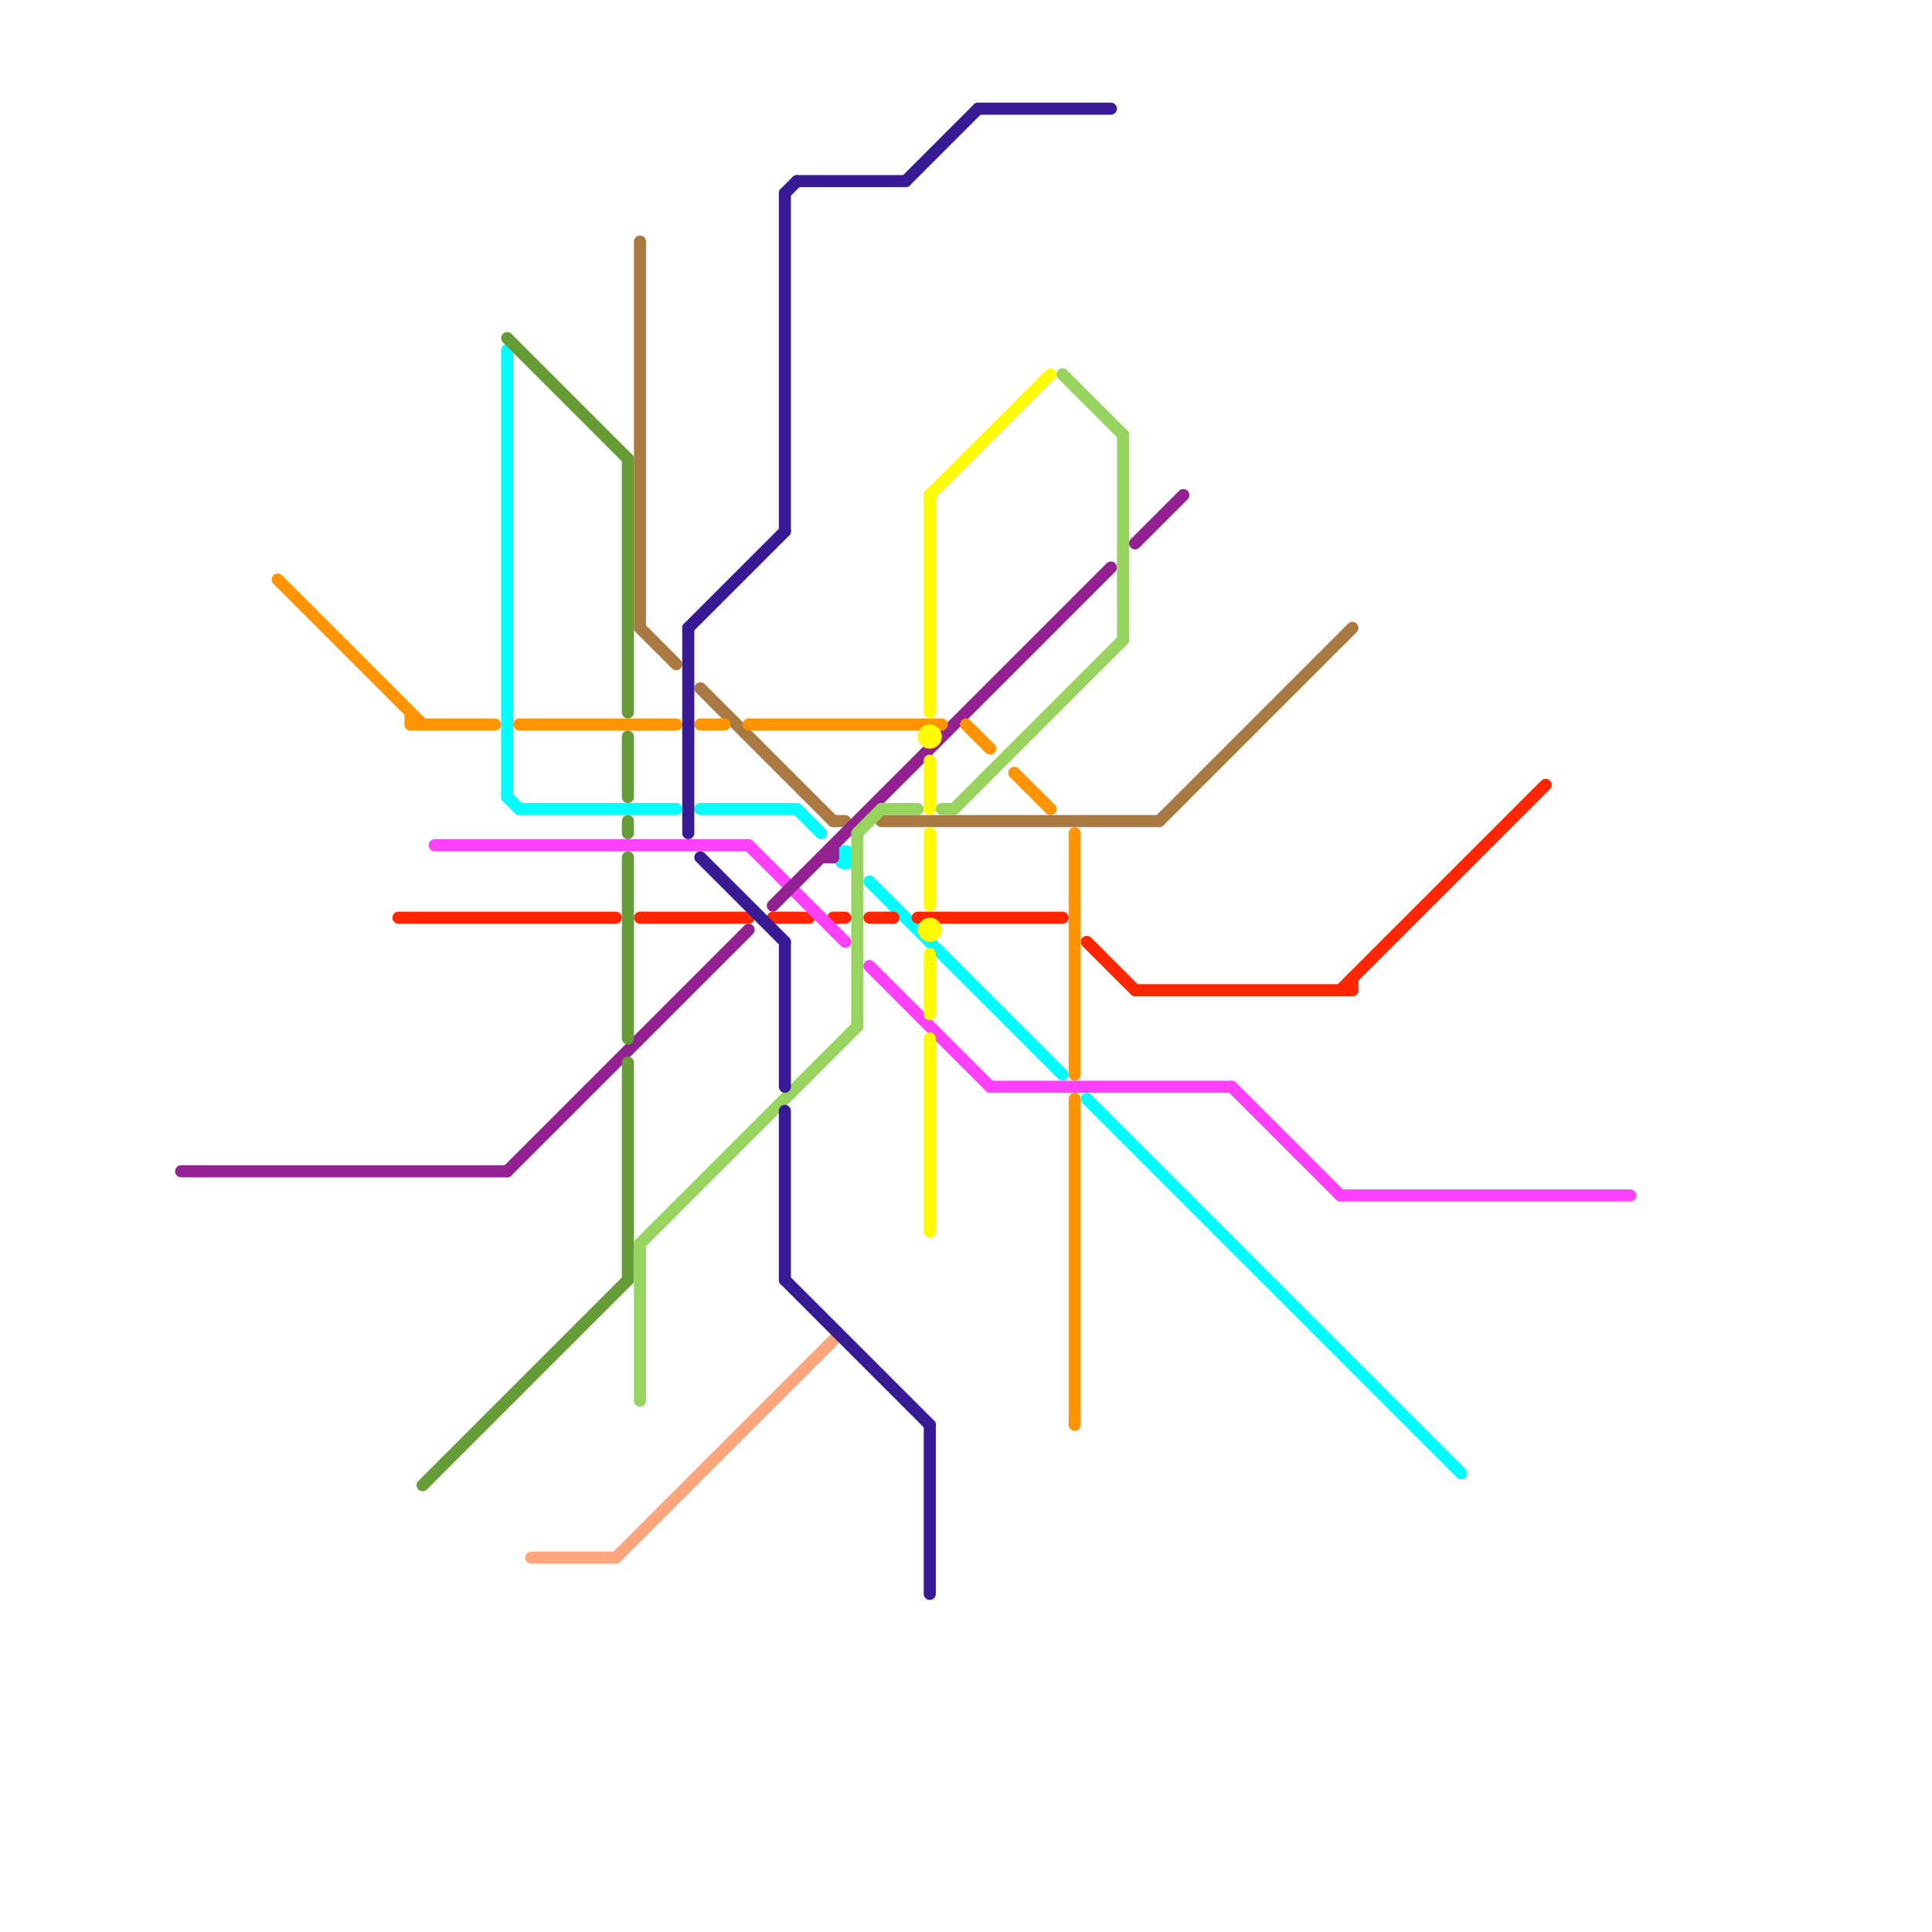
<svg version="1.1" xmlns="http://www.w3.org/2000/svg" viewBox="0 0 160 160">
<style>text { font: 1px Helvetica; font-weight: 600; white-space: pre; dominant-baseline: central; } line { stroke-width: 1; fill: none; stroke-linecap: round; stroke-linejoin: round; } .c0 { stroke: #00fdff } .c1 { stroke: #aa7942 } .c2 { stroke: #ff2600 } .c3 { stroke: #ff40ff } .c4 { stroke: #942192 } .c5 { stroke: #ff9300 } .c6 { stroke: #669c35 } .c7 { stroke: #ffa57d } .c8 { stroke: #96d35f } .c9 { stroke: #371a94 } .c10 { stroke: #fffb00 }</style><defs><g id="wm-xf"><circle r="1.2" fill="#000"/><circle r="0.9" fill="#fff"/><circle r="0.6" fill="#000"/><circle r="0.3" fill="#fff"/></g><g id="wm"><circle r="0.6" fill="#000"/><circle r="0.3" fill="#fff"/></g></defs><line class="c0" x1="43" y1="67" x2="56" y2="67"/><line class="c0" x1="90" y1="91" x2="121" y2="122"/><line class="c0" x1="42" y1="66" x2="43" y2="67"/><line class="c0" x1="72" y1="73" x2="88" y2="89"/><line class="c0" x1="66" y1="67" x2="68" y2="69"/><line class="c0" x1="42" y1="29" x2="42" y2="66"/><line class="c0" x1="58" y1="67" x2="66" y2="67"/><circle cx="70" cy="71" r="1" fill="#00fdff" /><line class="c1" x1="53" y1="20" x2="53" y2="52"/><line class="c1" x1="58" y1="57" x2="69" y2="68"/><line class="c1" x1="53" y1="52" x2="56" y2="55"/><line class="c1" x1="96" y1="68" x2="112" y2="52"/><line class="c1" x1="73" y1="68" x2="96" y2="68"/><line class="c1" x1="69" y1="68" x2="70" y2="68"/><line class="c2" x1="76" y1="76" x2="88" y2="76"/><line class="c2" x1="111" y1="82" x2="128" y2="65"/><line class="c2" x1="53" y1="76" x2="62" y2="76"/><line class="c2" x1="64" y1="76" x2="67" y2="76"/><line class="c2" x1="112" y1="81" x2="112" y2="82"/><line class="c2" x1="90" y1="78" x2="94" y2="82"/><line class="c2" x1="69" y1="76" x2="70" y2="76"/><line class="c2" x1="72" y1="76" x2="74" y2="76"/><line class="c2" x1="33" y1="76" x2="51" y2="76"/><line class="c2" x1="94" y1="82" x2="112" y2="82"/><line class="c3" x1="111" y1="99" x2="135" y2="99"/><line class="c3" x1="72" y1="80" x2="82" y2="90"/><line class="c3" x1="62" y1="70" x2="70" y2="78"/><line class="c3" x1="82" y1="90" x2="102" y2="90"/><line class="c3" x1="36" y1="70" x2="62" y2="70"/><line class="c3" x1="102" y1="90" x2="111" y2="99"/><line class="c4" x1="94" y1="45" x2="98" y2="41"/><line class="c4" x1="42" y1="97" x2="62" y2="77"/><line class="c4" x1="64" y1="75" x2="92" y2="47"/><line class="c4" x1="69" y1="70" x2="69" y2="71"/><line class="c4" x1="68" y1="71" x2="69" y2="71"/><line class="c4" x1="15" y1="97" x2="42" y2="97"/><line class="c5" x1="84" y1="64" x2="87" y2="67"/><line class="c5" x1="89" y1="91" x2="89" y2="118"/><line class="c5" x1="58" y1="60" x2="60" y2="60"/><line class="c5" x1="23" y1="48" x2="35" y2="60"/><line class="c5" x1="43" y1="60" x2="56" y2="60"/><line class="c5" x1="80" y1="60" x2="82" y2="62"/><line class="c5" x1="34" y1="59" x2="34" y2="60"/><line class="c5" x1="34" y1="60" x2="41" y2="60"/><line class="c5" x1="89" y1="69" x2="89" y2="89"/><line class="c5" x1="62" y1="60" x2="78" y2="60"/><line class="c6" x1="52" y1="68" x2="52" y2="69"/><line class="c6" x1="42" y1="28" x2="52" y2="38"/><line class="c6" x1="52" y1="61" x2="52" y2="66"/><line class="c6" x1="52" y1="88" x2="52" y2="106"/><line class="c6" x1="52" y1="38" x2="52" y2="59"/><line class="c6" x1="35" y1="123" x2="52" y2="106"/><line class="c6" x1="52" y1="71" x2="52" y2="86"/><line class="c7" x1="51" y1="129" x2="69" y2="111"/><line class="c7" x1="44" y1="129" x2="51" y2="129"/><line class="c8" x1="71" y1="69" x2="71" y2="85"/><line class="c8" x1="53" y1="103" x2="53" y2="116"/><line class="c8" x1="53" y1="103" x2="71" y2="85"/><line class="c8" x1="78" y1="67" x2="79" y2="67"/><line class="c8" x1="88" y1="31" x2="93" y2="36"/><line class="c8" x1="79" y1="67" x2="93" y2="53"/><line class="c8" x1="93" y1="36" x2="93" y2="53"/><line class="c8" x1="73" y1="67" x2="76" y2="67"/><line class="c8" x1="71" y1="69" x2="73" y2="67"/><line class="c9" x1="65" y1="106" x2="77" y2="118"/><line class="c9" x1="75" y1="15" x2="81" y2="9"/><line class="c9" x1="65" y1="16" x2="65" y2="44"/><line class="c9" x1="81" y1="9" x2="92" y2="9"/><line class="c9" x1="65" y1="92" x2="65" y2="106"/><line class="c9" x1="77" y1="118" x2="77" y2="132"/><line class="c9" x1="65" y1="16" x2="66" y2="15"/><line class="c9" x1="65" y1="78" x2="65" y2="90"/><line class="c9" x1="58" y1="71" x2="65" y2="78"/><line class="c9" x1="57" y1="52" x2="57" y2="69"/><line class="c9" x1="66" y1="15" x2="75" y2="15"/><line class="c9" x1="57" y1="52" x2="65" y2="44"/><line class="c10" x1="77" y1="41" x2="77" y2="59"/><line class="c10" x1="77" y1="79" x2="77" y2="84"/><line class="c10" x1="77" y1="63" x2="77" y2="67"/><line class="c10" x1="77" y1="69" x2="77" y2="75"/><line class="c10" x1="77" y1="41" x2="87" y2="31"/><line class="c10" x1="77" y1="86" x2="77" y2="102"/><circle cx="77" cy="77" r="1" fill="#fffb00" /><circle cx="77" cy="61" r="1" fill="#fffb00" />
</svg>
